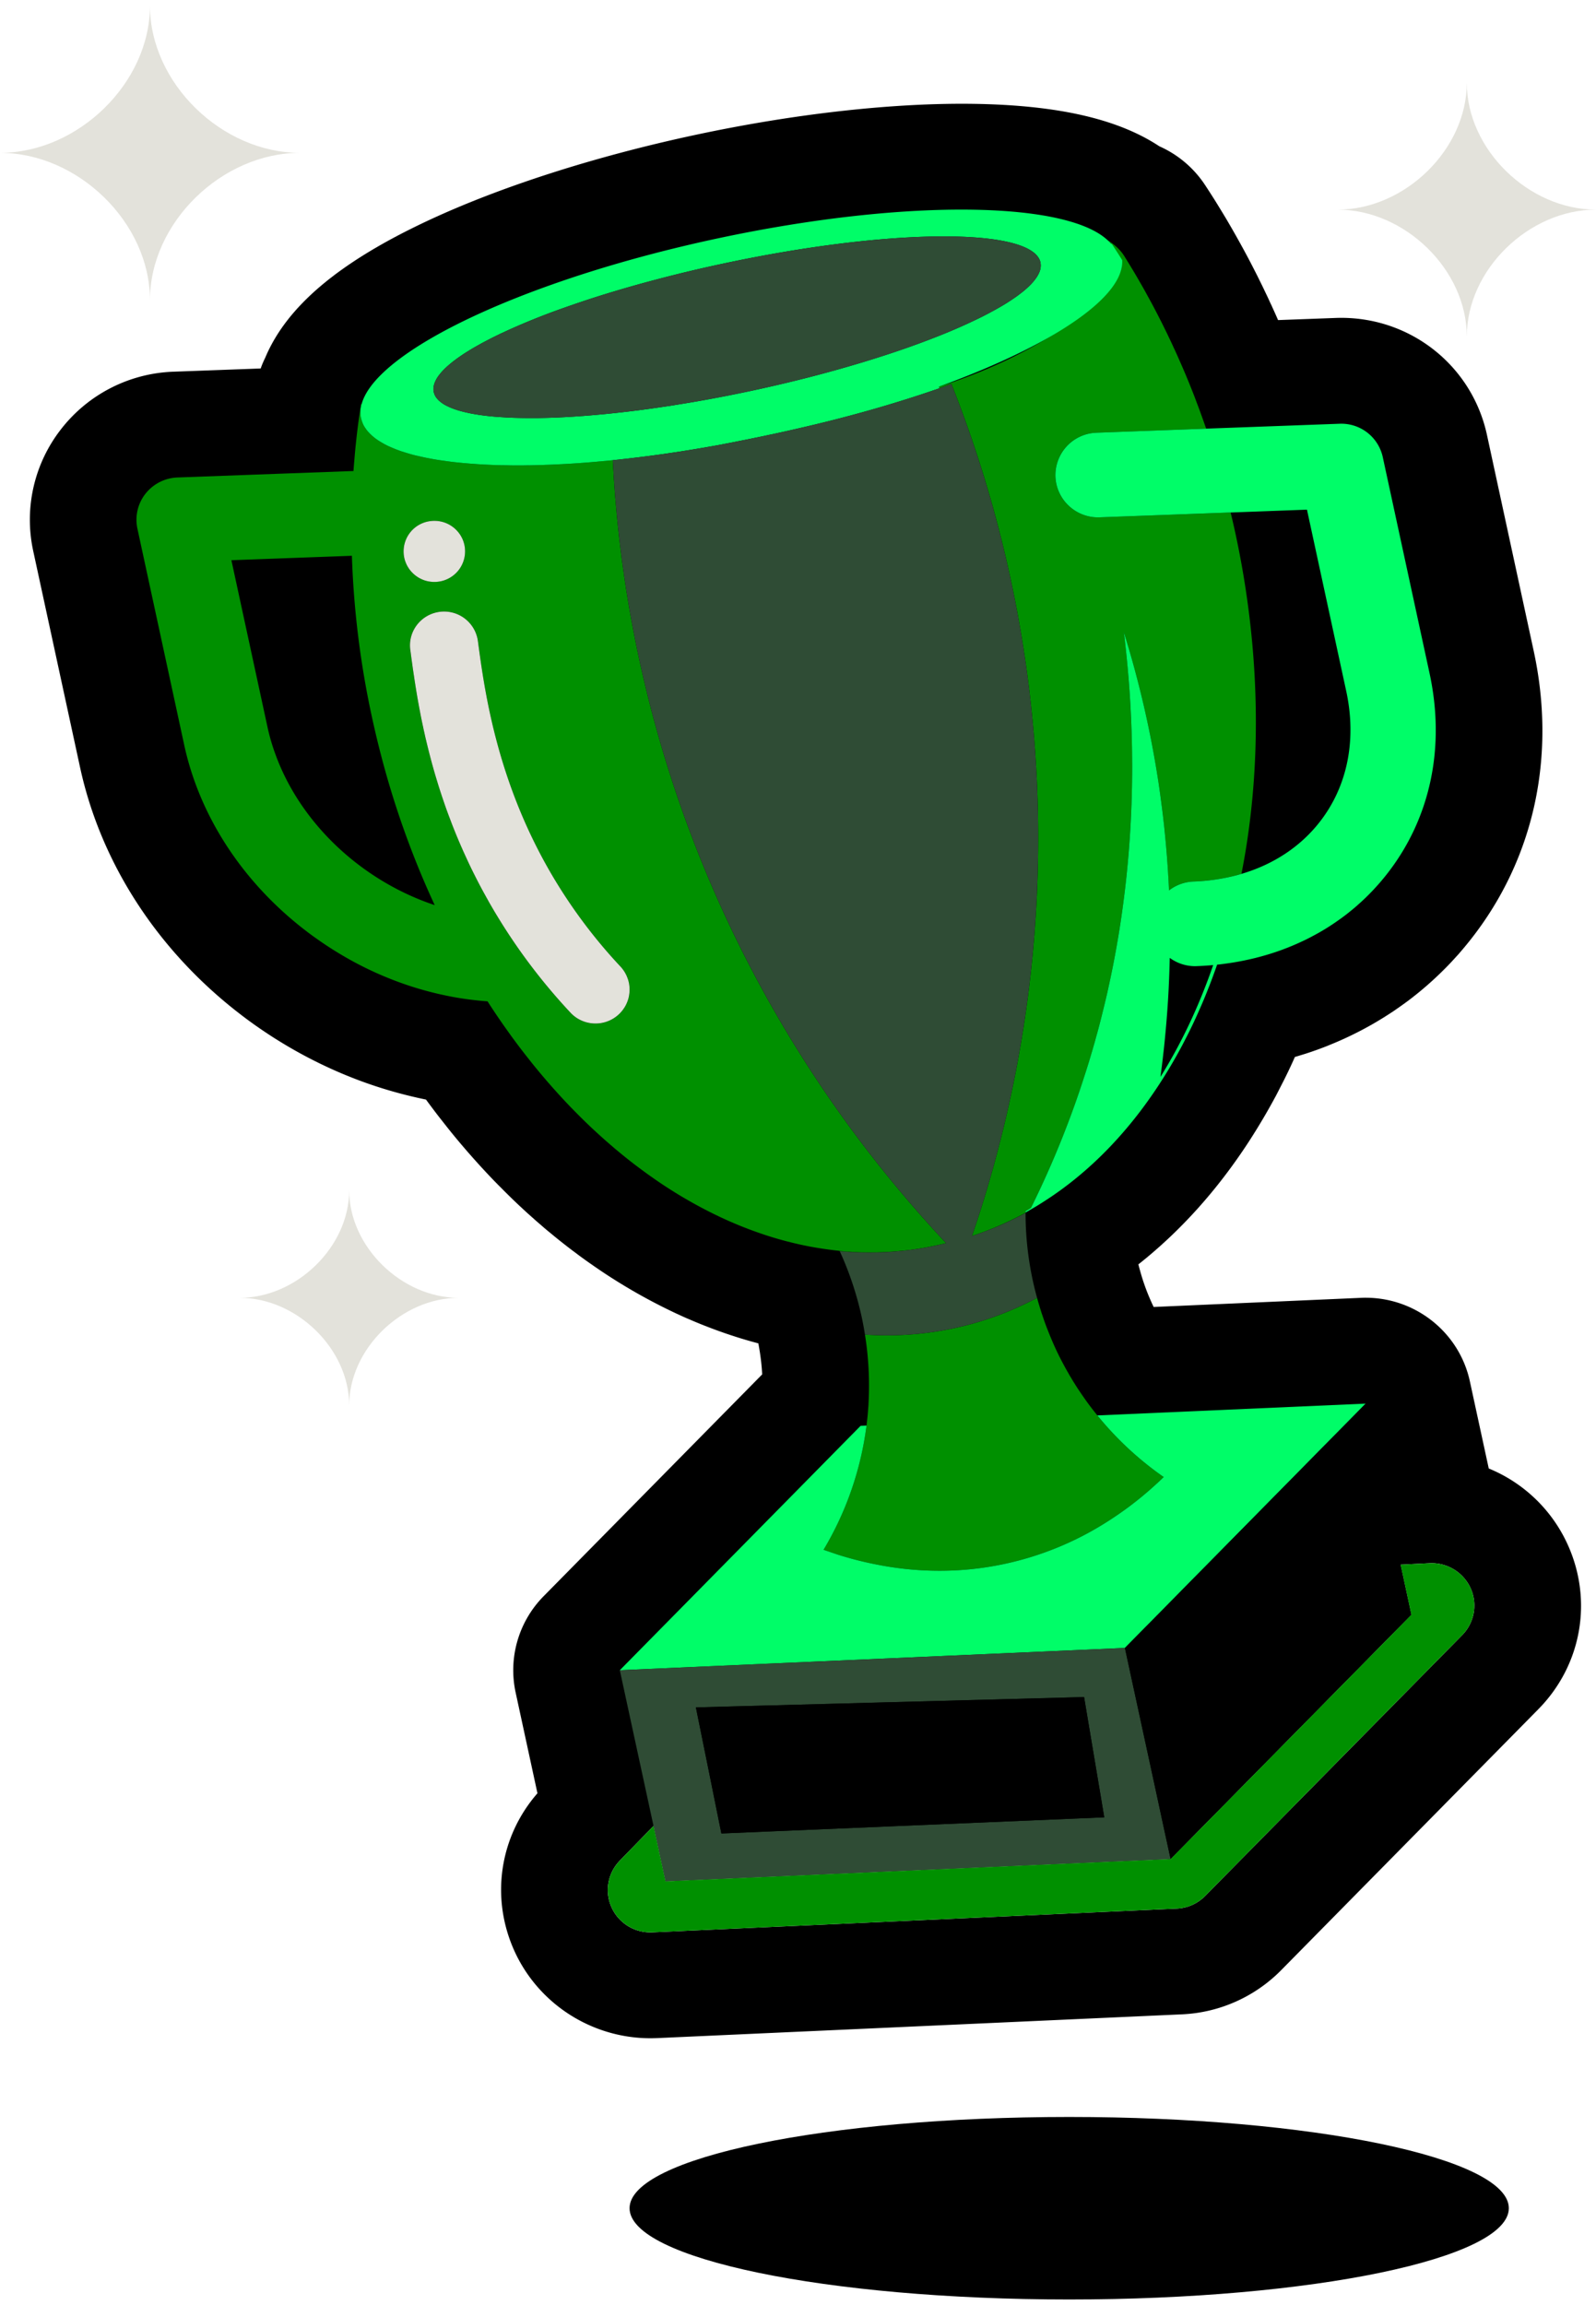 <svg xmlns="http://www.w3.org/2000/svg" width="142" height="205" fill="none"><g clip-path="url(#a)"><path fill="#E3E2DB" d="M119.01 18.644c5.977 0 11.495 5.348 11.495 11.283 0-5.935 5.518-11.283 11.495-11.283-5.977 0-11.495-5.347-11.495-11.282 0 5.93-5.522 11.282-11.495 11.282Zm-97.689 96.777c5.067 0 9.747 4.534 9.747 9.565 0-5.031 4.68-9.565 9.746-9.565-5.066 0-9.746-4.534-9.746-9.566 0 5.032-4.68 9.566-9.747 9.566ZM0 13.594c6.936 0 13.342 6.206 13.342 13.094 0-6.888 6.405-13.094 13.342-13.094-6.937 0-13.342-6.206-13.342-13.094 0 6.888-6.41 13.094-13.342 13.094Z"/><path fill="#000" d="M92.592 23.755Zm-.019-.415Zm-5.04 4.741c.034-.018.072-.037.106-.052l-.098.052-.364.181c.121-.06.238-.12.356-.18ZM56.69 40.682a78.28 78.28 0 0 1-2.165.245c.709-.075 1.433-.154 2.165-.245Zm-3.288.347c.17-.012.338-.027.508-.042l-.508.045c-.155.016-.307.03-.459.042.152-.011.304-.026.46-.045Zm-.413-4.132a60.474 60.474 0 0 1 0 .001Zm9.367-1.269c.334-.06.671-.12 1.009-.184.046-.008.095-.015.144-.027a135.205 135.205 0 0 0 2.643-.523l.657-.136c.227-.049.45-.094.674-.143-.223.05-.447.098-.674.147-1.51.324-2.997.614-4.449.87-.36.064-.72.124-1.077.185.353-.06.713-.125 1.073-.189Zm21.818 74.927s.004 0 .008.008c-.091.022-.186.045-.277.064-.095.022-.186.045-.28.064l-.187.037c.247-.052.493-.109.736-.173Zm-47.64-59.791-.065-.08a.525.525 0 0 1-.057-.078c.038.052.08.105.121.158Zm38.402 60.499a28.23 28.23 0 0 0 5.176-.011 23.04 23.04 0 0 1-1.96.128 29.919 29.919 0 0 1-3.436-.106.053.053 0 0 0-.016-.033l.236.022Zm8.502-.535-.186.042c-.06.011-.12.026-.182.038.122-.031.247-.053.368-.08Zm7.615-2.783c.065-.037.13-.071.194-.109-.004.011 0 .027 0 .038-.19.102-.38.203-.569.297a28.355 28.355 0 0 1-1.16.561 26.285 26.285 0 0 1-1.783.746c-.034.011-.064.026-.099.034a28.185 28.185 0 0 0 3.417-1.567Zm8.693-26.23Zm3.758 11.995c.03-.252.057-.504.083-.757.027-.252.054-.508.076-.764.023-.211.042-.418.061-.63l.046-.526a93.648 93.648 0 0 0 .208-3.073 101.313 101.313 0 0 0 .076-1.917l.023-.855a3.81 3.81 0 0 0 2.256.738c.049 0 .095 0 .144-.004a26.46 26.46 0 0 0 1.464-.094c-1.248 3.615-2.821 6.952-4.691 9.942a83.55 83.55 0 0 0 .254-2.06Zm-2.878-30.033.022.474c.004.159.012.313.016.471-.012-.27-.019-.542-.035-.81a12.354 12.354 0 0 0-.019-.436c.008.098.012.2.016.301Zm3.291 13.76.035.603c-.004-.03-.004-.06-.008-.09-.008-.17-.019-.34-.03-.512v-.027.027h.003Zm.05.867c0 .019.004.037.004.056v.046c0-.042-.004-.087-.008-.132a.078.078 0 0 1 .004.03Zm-1.995 66.34h.004l-1.889 1.913 1.885-1.913Zm-32.953 3.28 3.353-.146-3.356.15-13.87.61 13.873-.614Z"/><path fill="#000" d="M92.592 23.755Zm-.019-.415Zm-4.933 4.69-.098.052h-.008c.034-.018.072-.037.106-.052Zm-3.466 82.526s.004 0 .008.008c-.091.022-.186.045-.277.064-.095.022-.186.045-.28.064l-.187.037c.247-.052.493-.109.736-.173Zm-9.238.708a28.23 28.23 0 0 0 5.176-.011 23.04 23.04 0 0 1-1.96.128 29.919 29.919 0 0 1-3.436-.106.053.053 0 0 0-.016-.033l.236.022Zm8.502-.535-.186.042c-.06.011-.12.026-.182.038.122-.031.247-.053.368-.08Zm7.615-2.783c.065-.037.13-.071.194-.109-.004.011 0 .027 0 .038-.19.102-.38.203-.569.297a28.355 28.355 0 0 1-1.16.561 26.285 26.285 0 0 1-1.783.746c-.034.011-.064.026-.099.034a28.185 28.185 0 0 0 3.417-1.567Zm8.693-26.23Zm3.758 11.995c.03-.252.057-.504.083-.757.027-.252.054-.508.076-.764.023-.211.042-.418.061-.63l.046-.526a93.648 93.648 0 0 0 .208-3.073 101.313 101.313 0 0 0 .076-1.917l.023-.855a3.81 3.81 0 0 0 2.256.738c.049 0 .095 0 .144-.004a26.46 26.46 0 0 0 1.464-.094c-1.248 3.615-2.821 6.952-4.691 9.942a83.55 83.55 0 0 0 .254-2.06Zm.413-16.272.035.602c-.004-.03-.004-.06-.008-.09-.008-.17-.019-.34-.03-.512h.003Zm.05.866c0 .019.004.037.004.056v.046c0-.042-.004-.087-.008-.132a.078.078 0 0 1 .004.03Zm-34.947 69.62-13.87.614 13.873-.614h-.004Z"/><path fill="#000" d="M84.173 110.555s.004 0 .007.008c-.09.022-.186.045-.277.064-.094.022-.185.045-.28.064l-.186.038c.246-.053.493-.11.736-.174Zm-47.64-59.791c-.024-.027-.043-.053-.065-.08a.52.52 0 0 1-.057-.078c.038.052.08.105.121.158Zm38.401 60.499c1.726.155 3.455.151 5.177-.011a22.62 22.62 0 0 1-1.96.128 26.18 26.18 0 0 1-.793.011 28.1 28.1 0 0 1-2.644-.116.053.053 0 0 0-.015-.034l.235.022Zm8.503-.534-.186.041c-.06.011-.121.026-.182.038.121-.03.247-.053.368-.079Zm7.615-2.783c.065-.038.13-.072.194-.11-.004.012 0 .027 0 .038-.19.102-.38.203-.57.297-.22.113-.435.223-.66.328-.166.079-.333.158-.5.234a27.249 27.249 0 0 1-1.782.745c-.034.012-.065.027-.099.034a28.18 28.18 0 0 0 3.417-1.566ZM62.355 35.629h.004c-.36.064-.72.124-1.077.184.352-.06.713-.124 1.073-.188v.004Zm-9.367 1.269c-.657.06-1.294.109-1.916.146.622-.04 1.26-.09 1.916-.146Zm.413 4.13c.17-.01.337-.026.508-.04-.17.014-.337.03-.508.045-.156.015-.307.03-.459.041.152-.011.303-.026.459-.045Zm3.288-.346a78.28 78.28 0 0 1-2.166.245c.71-.075 1.434-.154 2.166-.245Z"/><path fill="#000" d="M5.453 38.14a13.255 13.255 0 0 1 9.986-5.084l7.755-.286c.114-.328.25-.644.402-.953 1.934-4.602 6.6-8.514 14.499-12.205 6.466-3.02 14.912-5.724 23.786-7.618 8.867-1.895 17.688-2.87 24.833-2.757 7.399.12 12.746 1.333 16.436 3.773a9.47 9.47 0 0 1 4.073 3.454 91.647 91.647 0 0 1 .816 1.265l.11.177c.147.237.295.478.443.72.182.3.368.602.55.91.038.065.076.129.11.193l-.015-.034.042.075a86.556 86.556 0 0 1 1.187 2.094 69.07 69.07 0 0 1 1.198 2.267c.163.316.322.636.478.957.159.316.315.64.463.96.148.301.292.606.428.915.08.154.133.275.159.339.129.282.262.572.387.859.046.101.088.203.133.305l5.101-.189c6.458-.248 12.124 4.109 13.486 10.402l4.16 19.221c2.021 9.347.042 18.442-5.556 25.586a34.776 34.776 0 0 1-1.179 1.42l-.084.09c-.167.184-.337.369-.531.58a30.517 30.517 0 0 1-3.853 3.446c-.341.252-.69.5-1.035.738a8.81 8.81 0 0 1-.463.312 30.782 30.782 0 0 1-5.393 2.832 15.796 15.796 0 0 1-.652.26c-.235.09-.47.177-.709.26a25.28 25.28 0 0 1-1.297.425c-.163.053-.33.102-.497.151a46.43 46.43 0 0 1-1.286 2.67 59.93 59.93 0 0 1-.383.746 56.78 56.78 0 0 1-2.412 4.086c-2.821 4.338-6.121 8.003-9.845 10.944.038.147.076.293.114.433l.027.09a18.576 18.576 0 0 0 1.016 2.828c.042.095.083.185.125.272l.057.12.023.045 18.442-.813c4.619-.2 8.715 2.937 9.69 7.426l1.68 7.75a13.211 13.211 0 0 1 7.035 6.794c2.249 4.982 1.217 10.718-2.624 14.616l-22.861 23.187a13.229 13.229 0 0 1-8.886 3.95l-46.597 2.109a15.36 15.36 0 0 1-.653.015c-5.214 0-9.966-3.05-12.105-7.765-2.143-4.73-1.324-10.153 2.051-14.021l-1.941-8.963a9.369 9.369 0 0 1 2.495-8.567l19.44-19.722c-.034-.69-.11-1.371-.216-2.045 0-.019-.008-.038-.011-.057a17.372 17.372 0 0 0-.114-.659 38.534 38.534 0 0 1-2.355-.697l-.072-.022-.122-.042c-.2-.067-.405-.135-.606-.207a41.596 41.596 0 0 1-1.434-.531 35.596 35.596 0 0 1-.622-.244l-.034-.016a27.805 27.805 0 0 1-.85-.357 19.85 19.85 0 0 1-.78-.343l-.43-.196-.086-.041a50.194 50.194 0 0 1-7.438-4.316c-.371-.256-.735-.52-1.1-.787l-.424-.32c-.03-.023-.065-.045-.095-.068a54.522 54.522 0 0 1-2.082-1.649c-.246-.2-.49-.403-.724-.611-.118-.101-.24-.203-.357-.308a9.448 9.448 0 0 1-.413-.366c-.133-.113-.258-.226-.387-.342l-.11-.098a57.53 57.53 0 0 1-2.43-2.335c-.149-.143-.29-.29-.43-.433l-.034-.034-.037-.038a67.232 67.232 0 0 1-2.31-2.515c-.152-.17-.3-.347-.463-.535a58.445 58.445 0 0 1-1.782-2.177c-.133-.17-.266-.339-.402-.508l-.087-.117-.035-.041a101.86 101.86 0 0 1-1.039-1.386l-.216-.045-.52-.113-.049-.012a39.204 39.204 0 0 1-7.247-2.384 40.83 40.83 0 0 1-4.718-2.455c-.205-.124-.41-.252-.61-.377-.467-.29-.884-.572-1.237-.81-.2-.135-.398-.274-.603-.417-.41-.29-.815-.588-1.187-.874-7.43-5.66-12.541-13.5-14.396-22.083L2.954 48.994a13.08 13.08 0 0 1 2.5-10.854Zm48.96 131.495a3.792 3.792 0 0 0 3.46 2.218c.056 0 .113 0 .17-.004l2.476-.113 42.381-1.916 1.79-.08a3.792 3.792 0 0 0 2.537-1.126l22.865-23.194a3.752 3.752 0 0 0 .75-4.18 3.814 3.814 0 0 0-3.648-2.218l-2.583.128.964 4.455-17.847 18.103-3.577 3.626-44.94 1.981-1.066-4.926-3 3.081a1.183 1.183 0 0 0-.094.105 3.736 3.736 0 0 0-.637 4.06Z"/><path fill="#000" d="M109.495 45.578c.148.606.288 1.216.421 1.83.004.011.004.027.007.038a80.966 80.966 0 0 1 1.275 7.648c.845 7.167.686 14.108-.361 20.521a68.02 68.02 0 0 1-.379 2.101c2.837-.836 5.234-2.41 6.955-4.613 2.465-3.148 3.307-7.283 2.363-11.644l-3.493-16.133-6.788.252Zm-88.906 4.244L23.8 64.66c.175.81.406 1.604.69 2.38 2.25 6.24 7.744 11.313 14.188 13.456a76.811 76.811 0 0 1-1.093-2.46 79.233 79.233 0 0 1-3.644-10.721A83.49 83.49 0 0 1 33.1 63.8a79.786 79.786 0 0 1-1.79-14.374l-9.113.335-1.608.06Z"/><path fill="#009000" d="m73.273 137.828 1.24.422a30.79 30.79 0 0 0 3.216.836c.964.2 1.93.35 2.898.452 2.848.297 5.715.173 8.556-.414l.182-.038a27.807 27.807 0 0 0 9.257-3.826 30.506 30.506 0 0 0 3.944-2.998c.33-.294.652-.595.971-.904a28.865 28.865 0 0 1-6.827-6.68 46.182 46.182 0 0 1-.72-1.04 13.455 13.455 0 0 1-.372-.58 8.843 8.843 0 0 1-.31-.508 6.27 6.27 0 0 1-.259-.441 16.903 16.903 0 0 1-.379-.678 24.703 24.703 0 0 1-.891-1.8 30.365 30.365 0 0 1-.557-1.337c-.046-.109-.088-.222-.13-.331a23.465 23.465 0 0 1-.348-.987 7.082 7.082 0 0 1-.156-.482 4.795 4.795 0 0 1-.102-.331 14.438 14.438 0 0 1-.209-.723c-.004-.008-.008-.012-.008-.019a28.324 28.324 0 0 1-7.421 2.711 28.47 28.47 0 0 1-7.892.558c.11.674.193 1.344.25 2.014a28.211 28.211 0 0 1 .068 4.117c0 .12-.011.241-.023.357-.01.162-.022.324-.037.486a9.839 9.839 0 0 1-.046.482c-.015.158-.034.313-.053.471a28.58 28.58 0 0 1-3.842 11.211Z"/><path fill="#000" d="M95.13 204.5c-21.603 0-39.116-3.634-39.116-8.116 0-4.482 17.513-8.115 39.115-8.115 21.603 0 39.115 3.633 39.115 8.115s-17.512 8.116-39.115 8.116Zm4.956-57.943 1.889-1.913h-.004l-1.885 1.913Z"/><path fill="#009000" d="M87.635 109.512c.035-.008.065-.023.1-.034a26.244 26.244 0 0 0 1.782-.746c.166-.075.333-.154.5-.233.224-.105.44-.215.66-.328.19-.094.38-.195.569-.297 0-.011-.004-.027 0-.038-.065.038-.13.072-.194.109a28.191 28.191 0 0 1-3.417 1.567Zm-4.198 1.216.186-.037c.095-.019.186-.042.28-.064.092-.019.187-.042.278-.064l-.008-.008c-.243.064-.49.121-.736.173Zm-.367.076c.06-.008.12-.023.181-.034l.186-.041c-.121.026-.246.048-.368.075Zm-8.37.436.015.034c.88.079 1.76.121 2.643.117.266 0 .527 0 .793-.011a23.04 23.04 0 0 0 1.96-.128 28.326 28.326 0 0 1-5.412-.012Z"/><path fill="#009000" d="M41.364 48.757a2.683 2.683 0 0 0-.557-1.386 2.744 2.744 0 0 0-1.108-.844 2.739 2.739 0 0 0-1.335-.192 2.714 2.714 0 0 0-2.063 4.105c.015.03.034.056.053.083a.51.51 0 0 0 .057.083.52.52 0 0 0 .057.079c.023.026.042.052.065.079.041.052.087.101.132.147.091.097.19.184.292.263.046.038.091.072.14.102a2.371 2.371 0 0 0 .365.21 2.57 2.57 0 0 0 .671.22c.076.014.152.026.231.033a2.619 2.619 0 0 0 .561 0 2.72 2.72 0 0 0 2.44-2.983Zm-2.074 21.97c.072.222.148.444.227.67.122.362.254.727.39 1.092.07.189.137.373.213.561.156.415.323.833.497 1.255.03.079.065.154.099.237.064.154.129.309.197.463.064.147.125.294.193.44.05.121.106.245.163.37.103.233.209.467.323.704a40.03 40.03 0 0 0 .595 1.231c.3.603.618 1.21.956 1.82.083.15.167.304.254.455.117.218.243.433.372.655.17.294.348.591.53.889.057.09.11.18.167.271a52.079 52.079 0 0 0 6.296 8.225c.595.636 1.407.96 2.222.96a3.033 3.033 0 0 0 2.374-1.14c.027-.031.05-.065.072-.095.038-.049.076-.102.106-.154.042-.06.08-.125.114-.189s.069-.128.095-.192a2.923 2.923 0 0 0 .25-1.593 1.296 1.296 0 0 0-.022-.17l-.012-.052a.147.147 0 0 0-.011-.053 2.579 2.579 0 0 0-.114-.395.886.886 0 0 0-.05-.128c-.022-.057-.049-.113-.075-.17a1.329 1.329 0 0 0-.087-.162c.003 0 0 0-.004-.007a.189.189 0 0 0-.03-.053s0-.007-.004-.007a.383.383 0 0 0-.053-.083 2.285 2.285 0 0 0-.137-.196 2.132 2.132 0 0 0-.19-.226 46.002 46.002 0 0 1-5.57-7.272C44.26 70 43.127 61.546 42.52 57.004a3.037 3.037 0 0 0-3.41-2.591c-1.66.222-2.829 1.736-2.605 3.386.027.192.053.391.08.598.026.204.057.415.087.633.03.218.06.444.095.674.019.113.034.23.053.346.148 1.014.33 2.128.565 3.333.026.155.06.31.09.464.005.018.008.041.012.06.038.192.08.388.122.587l.03.132c.034.173.072.35.114.527.049.222.098.448.155.678.053.226.11.456.167.69.057.233.118.466.178.7.194.742.406 1.506.649 2.29.121.399.25.805.387 1.216ZM23.8 64.66c.175.81.406 1.604.69 2.38 2.25 6.24 7.745 11.313 14.188 13.456a76.588 76.588 0 0 1-1.092-2.46 79.248 79.248 0 0 1-3.645-10.721 83.646 83.646 0 0 1-.842-3.514 79.798 79.798 0 0 1-1.79-14.374l-9.113.335-1.608.06L23.8 64.66ZM12.94 43.914a3.801 3.801 0 0 1 2.852-1.45l6.542-.241 9.117-.335c.023-.34.049-.675.08-1.01.041-.512.087-1.02.143-1.529a59.801 59.801 0 0 1 .273-2.233c.054-.395.114-.787.175-1.179l.057-.011c-.125.44-.14.862-.053 1.277.015.064.034.135.057.2.015.052.034.105.056.157.05.147.118.283.202.415.041.064.087.131.132.195a3.845 3.845 0 0 0 .504.554c.194.177.422.35.672.505.083.053.17.105.258.154.087.053.182.106.277.154.102.057.208.106.318.159.095.037.19.083.285.124.106.041.216.09.33.136.11.041.223.082.34.128.118.041.236.082.361.116.122.042.247.08.372.117.258.08.523.15.8.215h.008c.273.068.557.132.85.188.143.026.299.056.447.087l.47.079c.155.026.315.049.474.071.133.02.27.038.406.057.136.019.277.037.417.052a30.56 30.56 0 0 0 1.278.132c.28.027.565.05.857.068.129.011.262.019.395.026a42.071 42.071 0 0 0 1.164.056c.235.012.474.02.716.023.21 0 .418.008.626.008.209.004.414.004.622.008h.683c.227 0 .447-.004.671-.008.224-.004.451-.008.683-.015.224-.008.451-.011.679-.023.09 0 .182 0 .276-.007.194-.008.387-.015.588-.027.182-.007.372-.018.562-.026l.599-.034c.777-.045 1.57-.101 2.381-.173.152-.011.304-.026.46-.041l.508-.046c.166-.015.337-.03.508-.049.007-.003.015 0 .022-.003.027 0 .057 0 .084-.008a109.746 109.746 0 0 0 8.586 37.35 108.893 108.893 0 0 0 4.972 10.191 106.548 106.548 0 0 0 2.67 4.564 109.76 109.76 0 0 0 6.258 9.08h.003l.034.049a112.254 112.254 0 0 0 7.126 8.394c-.243.064-.49.121-.736.174-.121.026-.246.048-.367.075-.368.079-.74.15-1.108.207-.125.023-.246.041-.368.06a20.58 20.58 0 0 1-.648.091c-.087.015-.175.022-.262.03a.06.06 0 0 1-.042.004 28.238 28.238 0 0 1-5.708.067l-.234-.022a30.7 30.7 0 0 1-1.817-.238c-.182-.03-.368-.06-.55-.094a13.822 13.822 0 0 1-.686-.132c-.14-.026-.277-.056-.418-.086a11.759 11.759 0 0 1-.36-.083c-.132-.03-.261-.06-.394-.094l-.41-.102a30.659 30.659 0 0 1-1.98-.58c-.2-.068-.398-.132-.595-.203a31.41 31.41 0 0 1-1.183-.437c-.17-.064-.338-.132-.504-.2a24 24 0 0 1-.672-.282c-.197-.083-.39-.169-.588-.26l-.42-.192a40.563 40.563 0 0 1-6.038-3.51c-.292-.203-.58-.41-.865-.621-.159-.117-.318-.237-.478-.354a42.59 42.59 0 0 1-1.752-1.39c-.182-.147-.36-.297-.534-.452a25.826 25.826 0 0 1-.41-.354 4.1 4.1 0 0 1-.243-.214c-.163-.14-.318-.283-.477-.426a48.506 48.506 0 0 1-2.064-1.98c-.14-.14-.276-.28-.413-.419a55.87 55.87 0 0 1-2.006-2.188c-.122-.135-.24-.275-.357-.414a51.05 51.05 0 0 1-1.55-1.89 58.724 58.724 0 0 1-.467-.596 65.93 65.93 0 0 1-.952-1.272c-.137-.189-.273-.38-.41-.573a62.76 62.76 0 0 1-1.73-2.553 20.637 20.637 0 0 1-1.061-.098 26.506 26.506 0 0 1-2.647-.418l-.474-.102a29.642 29.642 0 0 1-4.953-1.578 30.497 30.497 0 0 1-4.175-2.128 30.537 30.537 0 0 1-1.87-1.228 24.87 24.87 0 0 1-.91-.666c-5.643-4.3-9.516-10.194-10.9-16.592l-4.16-19.222a3.75 3.75 0 0 1 .713-3.107Zm87.688 19.899c.016.267.023.538.035.81-.004-.159-.012-.313-.016-.472-.007-.112-.011-.225-.019-.338Zm-.019-.437c.008.143.016.29.019.437 0-.046 0-.09-.003-.136a7.2 7.2 0 0 0-.016-.301ZM54.524 40.927c.713-.071 1.433-.15 2.165-.245-.732.09-1.456.17-2.165.245Z"/><path fill="#009000" d="M52.942 41.074c.152-.011.304-.026.46-.041l.507-.046c-.17.015-.337.03-.508.042a9.867 9.867 0 0 1-.459.045Zm-20.702-3.51c.049.143.117.279.2.41a2.743 2.743 0 0 1-.2-.41Zm50.83 73.24c.06-.008.12-.023.181-.034l.186-.041c-.121.026-.246.048-.368.075Zm.462-76.414c.02.044.038.093.053.139.36-.128.713-.253 1.062-.38a109.55 109.55 0 0 1 7.691 37.719 109.132 109.132 0 0 1-3.413 29.864 107.637 107.637 0 0 1-2.446 8.187c.387-.125.777-.26 1.157-.407a28.185 28.185 0 0 0 3.417-1.567c.064-.037.129-.071.193-.109a.357.357 0 0 1 0-.09c0-.012-.004-.023 0-.034.16-.094.322-.188.482-.29.121-.241.239-.486.356-.735a5.69 5.69 0 0 0 .148-.305c.072-.143.14-.29.209-.436a83.952 83.952 0 0 0 2.673-6.32c.137-.357.266-.715.395-1.07.345-.956.671-1.905.97-2.85.092-.271.179-.546.262-.817.13-.403.25-.81.368-1.213.06-.196.118-.388.17-.584.077-.256.149-.512.217-.768.034-.117.068-.233.099-.354.159-.576.31-1.152.45-1.724a90.169 90.169 0 0 0 .482-2.004c.061-.275.122-.546.179-.817.057-.26.114-.516.163-.772a68.374 68.374 0 0 0 .364-1.857 9.954 9.954 0 0 0 .095-.527c.015-.075.03-.154.041-.234a92.582 92.582 0 0 0 .376-2.32c.045-.3.087-.598.129-.896.041-.297.08-.595.117-.892a84.14 84.14 0 0 0 .391-3.646c.03-.312.053-.625.076-.934.042-.523.076-1.039.106-1.551.015-.252.03-.5.042-.75.022-.402.041-.805.053-1.2.011-.216.019-.43.023-.645.007-.207.015-.41.019-.614.007-.32.015-.64.019-.952.007-.483.011-.96.011-1.435 0-.166 0-.335-.004-.501 0-.166 0-.328-.004-.49 0-.222-.003-.44-.007-.659-.008-.373-.015-.742-.027-1.107a30.81 30.81 0 0 0-.026-.82c-.012-.272-.019-.543-.035-.81-.003-.147-.011-.294-.018-.437a96.79 96.79 0 0 0-.296-4.17c-.031-.323-.061-.643-.095-.96a86.246 86.246 0 0 0-.224-2.014 90.758 90.758 0 0 1 3.319 15.056c.022.158.041.316.06.474.053.41.103.821.148 1.228.038.316.072.633.103.949l.056.573c.004.03.008.06.008.086a81.186 81.186 0 0 1 .224 2.813v.027l.034.602c.004.03.004.057.004.087.003.049.007.098.007.147a.078.078 0 0 1 .004.03c0 .019.004.037.004.056v.045c.004.053.007.102.007.151.004.015.004.03.004.045.012.196.019.392.027.588a3.767 3.767 0 0 1 2.184-.791 17.586 17.586 0 0 0 4.267-.682 74.59 74.59 0 0 0 .379-2.101c1.047-6.413 1.206-13.354.36-20.52a80.949 80.949 0 0 0-1.274-7.65c-.004-.01-.004-.026-.008-.037a68.06 68.06 0 0 0-.421-1.83l-.375.011-7.206.268-4.076.15c-2.086.08-3.854-1.544-3.933-3.623a3.777 3.777 0 0 1 3.462-3.89c.06 0 .122-.007.186-.011l9.39-.347.376-.015c-.126-.361-.251-.723-.383-1.08a.327.327 0 0 0-.038-.106 34.386 34.386 0 0 0-.414-1.118 36.36 36.36 0 0 0-.368-.965 70.41 70.41 0 0 0-1.217-2.903 42.95 42.95 0 0 0-.338-.753c-.034-.076-.064-.147-.102-.215a29.591 29.591 0 0 0-.428-.919 38.01 38.01 0 0 0-.414-.855 39.762 39.762 0 0 0-.406-.813 60.702 60.702 0 0 0-1.077-2.037 37.665 37.665 0 0 0-.534-.96c-.171-.298-.342-.596-.512-.886-.035-.06-.069-.116-.103-.177-.17-.286-.341-.568-.512-.847-.493-.806-.481-.78-.497-.802-.235-.354-.652-.84-1.437-1.33.095.098.19.196.285.298.235.298.405.55.515.73.076.125.034.065.22.38.091.155.137.234.178.355 0 0 .038.117.054.245.292 2.557-6.467 6.639-6.467 6.639-2.218 1.34-5.483 3.04-9.795 4.387h.007Z"/><path fill="#009000" d="M52.942 41.074c.152-.011.304-.026.46-.041l.507-.046c-.17.015-.337.03-.508.042a9.867 9.867 0 0 1-.459.045Zm-16.531 9.531a.52.52 0 0 0 .057.08c.023.026.042.052.064.079-.041-.053-.083-.106-.12-.159Z"/><path fill="#00FD68" d="M62.355 35.629c.334-.06.672-.121 1.01-.185.045-.008.094-.015.143-.026.376-.072.755-.143 1.134-.219.5-.098 1.001-.2 1.51-.305l.656-.135c.227-.05.45-.095.675-.144-.224.05-.448.098-.675.147a122.764 122.764 0 0 1-5.526 1.055c.353-.06.713-.124 1.073-.188Zm-9.367 1.269c-.656.06-1.293.109-1.915.146.622-.04 1.259-.09 1.915-.146Zm.413 4.13c.171-.01.338-.026.509-.04-.171.014-.338.03-.509.045-.155.015-.307.03-.459.041.152-.011.304-.026.46-.045Z"/><path fill="#00FD68" d="M32.179 35.926c.485-1.766 2.613-3.743 5.97-5.72 5.714-3.363 14.99-6.719 25.723-9.009 17.02-3.634 31.815-3.325 34.99.498l.052-.012c.319.475.626.96.93 1.45.117 2.053-2.31 4.466-6.516 6.87-2.632 1.498-5.958 2.993-9.796 4.386.019.046.038.095.053.14-3.842 1.34-8.153 2.576-12.769 3.619-.664.154-1.335.301-2.01.448-.125.026-.246.053-.368.075-.25.057-.5.11-.75.162-.171.034-.338.072-.505.102-.307.068-.607.124-.914.188l-.231.045-.232.046c-.045.007-.087.018-.132.026l-.054.011c-.14.027-.28.057-.42.083l-.47.09-.824.159c-.292.052-.58.105-.868.154-.167.03-.33.056-.497.087-.561.094-1.119.188-1.672.275-.088.015-.171.03-.255.041-.269.041-.534.083-.796.12-.27.038-.53.08-.793.117a127.219 127.219 0 0 1-4.502.55c-.026.004-.056.004-.083.008-.007.003-.015 0-.022.003-.171.02-.342.034-.509.05-.17.014-.337.03-.508.04a9.994 9.994 0 0 1-.459.046 79.669 79.669 0 0 1-2.98.207c-.19.008-.38.019-.562.026a24.47 24.47 0 0 1-.864.034c-.228.012-.456.015-.68.023-.23.007-.458.011-.682.015-.224 0-.451.008-.671.008h-.683c-.208 0-.413 0-.622-.008-.208 0-.417-.008-.626-.008-.242 0-.481-.01-.716-.022a50.654 50.654 0 0 1-.698-.03c-.156-.008-.311-.015-.467-.027a12.407 12.407 0 0 1-.394-.026 29.072 29.072 0 0 1-.857-.068c-.14-.011-.28-.022-.417-.037a28.787 28.787 0 0 1-1.278-.147l-.406-.057a17.72 17.72 0 0 1-.474-.071l-.47-.08c-.148-.03-.304-.06-.448-.086-.292-.06-.576-.124-.85-.188h-.007a11.73 11.73 0 0 1-.8-.215c-.125-.038-.25-.075-.372-.117a4.74 4.74 0 0 1-.36-.117l-.341-.127c-.114-.046-.224-.095-.33-.136-.095-.041-.19-.087-.285-.124-.11-.053-.216-.102-.318-.159a4.715 4.715 0 0 1-.277-.154 5.741 5.741 0 0 1-.258-.154 4.504 4.504 0 0 1-1.028-.87 1.691 1.691 0 0 1-.148-.189 6.093 6.093 0 0 1-.133-.195 1.963 1.963 0 0 1-.2-.41 1.66 1.66 0 0 1-.057-.163 1.948 1.948 0 0 1-.057-.2 2.615 2.615 0 0 1 .053-1.276Zm6.413-1.062a1.302 1.302 0 0 0 .288.576.99.99 0 0 0 .106.12c.05.053.106.106.167.151.027.023.053.046.08.064.148.117.322.226.523.324.065.034.133.064.205.098.098.045.2.09.31.128.107.045.22.083.338.12.084.03.167.057.258.08.11.034.228.064.35.094a14.176 14.176 0 0 0 .747.166l.185.033c.129.023.258.042.39.065.297.045.608.086.934.12.2.023.413.041.625.06a128.063 128.063 0 0 0 1.036.068h.004l.55.023.363.01c.467.012.952.016 1.453.012h.402a58.258 58.258 0 0 0 2.348-.079c.269-.015.542-.03.819-.049a61.73 61.73 0 0 0 1.915-.147c.216-.019.44-.037.66-.06h.011c.197-.019.395-.038.596-.06a98.632 98.632 0 0 0 3.736-.452c.428-.06.856-.124 1.292-.188.22-.03.44-.064.664-.102.44-.072.884-.143 1.331-.218h.004a123.136 123.136 0 0 0 7.54-1.503 118.941 118.941 0 0 0 7.835-2.071 99.295 99.295 0 0 0 3.5-1.126c.224-.076.444-.155.66-.23.261-.094.52-.185.773-.279.213-.075.421-.154.63-.233.356-.132.71-.268 1.05-.403l.383-.15a50.433 50.433 0 0 0 3.524-1.56l.364-.18c.034-.02.064-.035.098-.053a.85.85 0 0 1 .084-.042c.064-.034.125-.068.186-.098.477-.252.921-.497 1.33-.742.202-.12.399-.24.585-.365.19-.124.368-.245.538-.362.167-.116.326-.237.478-.357h.004a7.02 7.02 0 0 0 .425-.35c.273-.238.504-.471.694-.697.041-.053.083-.102.121-.155.129-.165.235-.327.311-.485.03-.053.053-.106.076-.159l.057-.158a1.457 1.457 0 0 0 .045-.719 1.244 1.244 0 0 0-.178-.43c-1.718-2.688-13.846-2.504-28.037.524a126.412 126.412 0 0 0-8.791 2.203c-1.028.298-2.026.607-2.985.915-.319.106-.63.207-.94.313-.27.09-.535.18-.8.275-.213.071-.425.147-.638.222a60.973 60.973 0 0 0-4.956 1.98c-.186.084-.368.17-.547.253a10.23 10.23 0 0 0-.42.2 1.877 1.877 0 0 0-.126.06c-.148.072-.296.143-.44.218-.178.09-.352.181-.523.272-.125.064-.25.131-.376.2l-.364.203c-.12.067-.238.135-.352.203-.114.064-.224.132-.334.2l-.182.112c-.224.136-.432.275-.633.415a9.59 9.59 0 0 0-.505.365c-.08.056-.151.113-.224.173-.049.038-.094.076-.14.113-.337.279-.622.55-.85.817a2.448 2.448 0 0 0-.132.166 2.716 2.716 0 0 0-.444.772.767.767 0 0 0-.026.087 1.33 1.33 0 0 0-.038.693v-.004Z"/><path fill="#2F4C35" d="M38.592 34.864a1.319 1.319 0 0 0 .288.576.99.99 0 0 0 .106.12c.05.053.106.106.167.151a2.877 2.877 0 0 0 .603.388c.065.034.133.064.205.098.098.045.2.09.31.128.107.045.22.083.338.12.084.03.167.057.258.08.11.034.228.064.35.094a14.13 14.13 0 0 0 .747.166l.185.033c.129.023.258.042.39.065.297.045.607.086.934.12.2.023.413.041.625.06a140.3 140.3 0 0 0 1.036.068h.004l.55.023.363.01c.467.012.952.016 1.453.012h.402a58.441 58.441 0 0 0 2.348-.079c.269-.015.542-.03.819-.049.622-.041 1.259-.09 1.915-.147.216-.019.44-.037.66-.06h.011c.197-.019.395-.038.596-.06a99.214 99.214 0 0 0 3.736-.452c.428-.06.856-.124 1.292-.188.22-.03.44-.064.664-.102.44-.072.884-.143 1.331-.218h.004c.353-.06.713-.125 1.073-.189.334-.06.671-.12 1.009-.184.045-.008.095-.015.144-.027a135.222 135.222 0 0 0 2.643-.524c.22-.044.437-.09.656-.135.228-.049.452-.094.675-.143a115.301 115.301 0 0 0 2.659-.61 118.935 118.935 0 0 0 5.632-1.499c.296-.086.591-.173.883-.263a99.276 99.276 0 0 0 3.5-1.126c.225-.076.445-.155.66-.23.262-.094.52-.185.774-.279.213-.075.421-.154.63-.233a51.57 51.57 0 0 0 1.05-.403l.383-.15a50.454 50.454 0 0 0 3.524-1.56l.356-.18c.034-.02.072-.038.106-.053a.874.874 0 0 1 .084-.042c.064-.034.125-.068.186-.098.477-.252.921-.497 1.33-.742.202-.124.399-.244.585-.365.19-.124.368-.245.538-.362.17-.124.33-.24.478-.357h.004c.152-.12.292-.238.425-.35.273-.238.504-.471.694-.697.041-.053.083-.102.121-.155.129-.165.235-.327.311-.485.03-.053.053-.106.076-.159l.057-.158c.03-.101.053-.203.064-.305a1.267 1.267 0 0 0-.197-.843c-1.718-2.69-13.846-2.505-28.037.523a126.39 126.39 0 0 0-7.612 1.868c-.398.113-.789.222-1.18.335a110.07 110.07 0 0 0-2.984.915c-.319.106-.63.207-.94.313-.27.09-.535.18-.8.275-.213.071-.425.147-.638.222a60.997 60.997 0 0 0-4.956 1.98c-.186.084-.368.17-.547.253a10.23 10.23 0 0 0-.42.2 1.903 1.903 0 0 0-.126.06c-.148.072-.296.143-.44.218-.178.09-.352.181-.523.272-.125.064-.25.131-.376.2l-.364.203c-.12.067-.238.135-.352.203-.114.064-.224.132-.334.2l-.182.112c-.224.136-.432.275-.633.415a9.59 9.59 0 0 0-.505.365c-.08.056-.151.113-.224.173-.049.038-.094.076-.14.113-.337.279-.622.55-.85.817-.045.057-.09.11-.132.166a2.712 2.712 0 0 0-.444.772.735.735 0 0 0-.026.087 1.318 1.318 0 0 0-.053.23c-.023.158-.02.308.015.463v-.004Z"/><path fill="#2F4C35" d="M61.282 35.817c.357-.06.717-.12 1.077-.185 1.453-.256 2.94-.546 4.449-.87l.675-.147c-.224.05-.448.095-.675.144l-.657.135c-.508.106-1.008.207-1.509.305-.38.076-.758.147-1.134.219-.05.01-.098.019-.144.026-.337.064-.675.124-1.009.184-.36.065-.72.129-1.073.189Zm-10.209 1.227a60.414 60.414 0 0 0 1.915-.146c-.656.056-1.293.105-1.915.146Z"/><path fill="#00FD68" d="M91.728 107.422c.12-.241.239-.486.356-.734.053-.102.102-.204.148-.305.072-.143.14-.29.209-.437a83.848 83.848 0 0 0 2.673-6.32c.137-.357.266-.715.395-1.069a76.62 76.62 0 0 0 .97-2.85c.091-.272.179-.547.262-.818.13-.403.25-.81.368-1.213.06-.195.118-.388.17-.583.077-.256.149-.513.217-.769a61.33 61.33 0 0 0 .55-2.079 90.392 90.392 0 0 0 .482-2.003c.06-.275.12-.546.178-.817.056-.26.113-.516.163-.772a66.3 66.3 0 0 0 .364-1.857 9.74 9.74 0 0 0 .06-.324l.035-.203c.015-.075.03-.154.041-.233a76.114 76.114 0 0 0 .376-2.32 84.129 84.129 0 0 0 .246-1.789c.16-1.235.289-2.448.391-3.645.03-.313.053-.626.076-.934.041-.524.076-1.04.106-1.552.015-.252.03-.5.042-.75.022-.402.041-.805.053-1.2.011-.215.019-.43.023-.645.007-.207.015-.41.018-.613.008-.32.016-.64.019-.953.008-.482.012-.96.012-1.435 0-.166 0-.335-.004-.5 0-.167 0-.329-.004-.49 0-.223-.004-.441-.007-.66-.004-.372-.016-.741-.027-1.107-.004-.278-.015-.55-.026-.82-.004-.159-.012-.313-.016-.471l-.022-.475a94.653 94.653 0 0 0-.311-4.47c-.031-.324-.061-.644-.095-.96a85.651 85.651 0 0 0-.224-2.015 90.75 90.75 0 0 1 3.102 13.512 109.336 109.336 0 0 1 .277 2.019c.053.41.103.82.148 1.227.038.317.072.633.102.95l.057.572c.004.03.008.06.008.086a85.14 85.14 0 0 1 .224 2.813v.027c.011.173.022.342.03.512.004.03.004.06.008.09.003.03.003.057.003.087.004.049.008.098.008.147.004.045.008.09.008.132.003.052.007.101.007.15.004.015.004.03.004.045.011.196.019.392.026.588a3.77 3.77 0 0 1 2.185-.79 17.601 17.601 0 0 0 3.906-.58l.36-.103c2.837-.836 5.234-2.41 6.956-4.613 2.465-3.148 3.307-7.283 2.362-11.644l-3.492-16.133-6.789.252-.375.011-7.206.268-4.077.15c-2.086.08-3.853-1.544-3.933-3.622a3.777 3.777 0 0 1 3.463-3.89c.06 0 .121-.008.186-.012l9.39-.346.375-.016 11.863-.436a3.777 3.777 0 0 1 3.849 2.971l4.161 19.221c1.422 6.576.079 12.914-3.789 17.85-.129.166-.262.328-.394.486-.129.159-.266.317-.406.475-.141.154-.281.309-.421.46-.417.444-.857.873-1.312 1.272-.11.106-.224.2-.338.298a13.48 13.48 0 0 1-.444.365c-.174.143-.349.279-.531.414-.14.106-.276.207-.421.305a19.6 19.6 0 0 1-2.377 1.465 2.61 2.61 0 0 1-.179.095 13.855 13.855 0 0 1-.792.387 15.66 15.66 0 0 1-.675.302 7.157 7.157 0 0 1-.383.158c-.065.03-.129.056-.194.079a3.889 3.889 0 0 1-.197.075c-.171.068-.341.132-.516.192a22.767 22.767 0 0 1-1.596.5c-.144.039-.285.077-.433.114-.049.015-.102.026-.151.038-.171.041-.342.083-.512.12a24.28 24.28 0 0 1-1.688.316l-.573.08c-.193.026-.386.049-.58.068-.083.244-.167.482-.258.723-.068.195-.14.388-.212.58-.034.101-.076.2-.114.3-.068.185-.14.366-.212.543a41.557 41.557 0 0 1-.827 1.974 42.23 42.23 0 0 1-1.172 2.455c-.11.215-.22.43-.334.644a44.309 44.309 0 0 1-1.994 3.382c-2.826 4.342-6.284 7.908-10.282 10.458-.41.267-.826.519-1.247.76l-.391.226a.357.357 0 0 1 0-.09c0-.011-.004-.023 0-.034.16-.094.322-.188.482-.29Zm16.212-21.594a26.558 26.558 0 0 1-1.608.098 3.811 3.811 0 0 1-2.256-.738l-.023.855a101.143 101.143 0 0 1-.102 2.41 93.648 93.648 0 0 1-.289 3.736c-.022.256-.049.512-.075.764a62.54 62.54 0 0 1-.084.757 83.55 83.55 0 0 1-.254 2.06c1.87-2.99 3.444-6.326 4.691-9.942Z"/><path fill="#009000" d="M101.971 144.644h.004l-1.889 1.913 1.885-1.913Z"/><path fill="#00FD68" d="m55.146 148.538 13.873-.613 3.352-.147 6.375-.279 21.34-.942 1.885-1.913h.004l.758-.768 3.785-3.841 5.279-5.355 9.713-9.852-23.874 1.051a28.889 28.889 0 0 0 5.901 5.479c-.318.309-.641.61-.971.904a30.388 30.388 0 0 1-3.944 2.998 27.806 27.806 0 0 1-9.257 3.826l-.182.038c-2.84.587-5.708.711-8.556.414a29.744 29.744 0 0 1-2.897-.452 30.948 30.948 0 0 1-3.216-.836l-1.24-.422a28.58 28.58 0 0 0 3.822-11.045l-.527.022-15.435 15.659-5.988 6.074Z"/><path fill="#00FD68" d="m55.146 148.538 13.869-.61 3.356-.15-3.352.146-13.873.614Z"/><path fill="#2F4C35" d="m69.019 147.924 3.352-.146-3.356.15-13.87.61 13.874-.614Z"/><path fill="#2F4C35" d="m69.015 147.928 3.356-.15 6.375-.279 21.34-.942.285 1.318 2.529 11.671.474 2.207.778 3.581-44.94 1.981-1.066-4.926-3-13.851 13.869-.61Zm-5.98 9.441 1.015 5.035.133.652 4.028-.17 30.036-1.265-.167-1.005-1.627-9.69-17.036.452-4.619.124-6.212.166-3.045.079-3.626.098 1.12 5.524Z"/><path fill="#000" d="m61.915 151.845 1.12 5.524 1.016 5.035.132.652 4.028-.17 30.036-1.265-.167-1.005-1.627-9.69-17.036.452-4.619.124-6.212.166-3.045.079-3.626.098Z"/><path fill="#E3E2DB" d="M36.506 57.798c.027.192.053.392.08.6.026.203.057.413.087.632.03.218.06.444.095.674.019.113.034.23.053.346.148 1.014.33 2.128.565 3.333.026.155.06.31.09.463l.012.06c.038.193.08.389.122.588l.03.132c.034.173.072.35.114.527.05.222.098.448.155.678.053.226.11.456.167.69.057.233.118.466.178.7.194.742.406 1.506.649 2.29a49.097 49.097 0 0 0 .614 1.886c.122.362.254.727.39 1.092l.213.561c.156.415.323.833.497 1.255.03.079.065.154.099.237.064.154.129.309.197.463.064.147.125.294.193.44.05.121.106.245.163.37.107.233.213.47.323.704a38.968 38.968 0 0 0 .595 1.231c.3.603.618 1.21.956 1.82.083.15.167.304.254.455.117.218.243.433.372.655.17.294.349.591.53.889.057.09.11.18.167.271a52.076 52.076 0 0 0 6.296 8.225c.595.636 1.407.96 2.222.96a3.034 3.034 0 0 0 2.374-1.14c.027-.031.05-.065.072-.095.038-.049.072-.102.106-.154.042-.06.08-.125.114-.189s.069-.128.095-.192c.03-.064.057-.132.084-.2.03-.082.056-.169.083-.256a3.084 3.084 0 0 0 .06-1.307l-.01-.052a.149.149 0 0 0-.012-.053 2.59 2.59 0 0 0-.114-.395 3.352 3.352 0 0 0-.125-.297c-.027-.057-.057-.11-.087-.163.003 0 0 0-.004-.007-.008-.019-.02-.034-.03-.053 0 0 0-.007-.004-.007a1.037 1.037 0 0 0-.053-.083 2.26 2.26 0 0 0-.137-.196 2.144 2.144 0 0 0-.19-.226 45.999 45.999 0 0 1-5.57-7.272C44.261 70 43.127 61.545 42.52 57.004a3.037 3.037 0 0 0-3.41-2.591c-1.66.222-2.829 1.736-2.605 3.386Zm-.588-8.541s0 .038.004.057c.019.173.053.343.102.508.016.057.038.117.061.173a2.44 2.44 0 0 0 .27.527c.015.03.034.057.056.084.038.052.08.105.122.158.041.052.087.101.132.146a2.4 2.4 0 0 0 .292.264c.046.038.091.072.14.102a2.371 2.371 0 0 0 .365.21 2.574 2.574 0 0 0 .671.22c.076.014.152.025.231.033a2.618 2.618 0 0 0 .561 0 2.72 2.72 0 0 0 2.44-2.983 2.682 2.682 0 0 0-.558-1.385 2.743 2.743 0 0 0-1.108-.844 2.739 2.739 0 0 0-1.335-.192 2.714 2.714 0 0 0-2.446 2.922Z"/><path fill="#E3E2DB" d="M36.411 50.605a.52.52 0 0 0 .057.08c.023.026.042.052.064.079-.041-.053-.083-.106-.12-.159Z"/><path fill="#2F4C35" d="M56.69 40.682c.765-.09 1.543-.196 2.335-.305.262-.037.524-.079.793-.117.262-.037.527-.079.796-.12.084-.011.167-.026.255-.041.553-.087 1.11-.181 1.672-.275l.497-.087c.288-.049.576-.102.868-.154l.823-.158.47-.09.421-.084c.02-.003.035-.007.053-.011.046-.008.088-.019.133-.026a25.4 25.4 0 0 1 .232-.046l.23-.045c.308-.064.608-.12.915-.188.167-.03.334-.068.504-.102.25-.052.5-.105.751-.162.122-.022.243-.049.368-.075a153.23 153.23 0 0 0 2.01-.448c4.615-1.043 8.927-2.279 12.77-3.62.36-.127.712-.252 1.061-.38 3.368 8.493 7.3 21.5 7.691 37.72a109.14 109.14 0 0 1-3.413 29.864 107.64 107.64 0 0 1-2.446 8.187 20.7 20.7 0 0 0 1.156-.407c.035-.007.065-.023.1-.034a27.162 27.162 0 0 0 1.782-.745c.166-.076.333-.151.5-.234.224-.105.44-.215.66-.328.19-.094.38-.195.569-.297a28.336 28.336 0 0 0 1.024 7.547 28.324 28.324 0 0 1-7.422 2.711 28.47 28.47 0 0 1-7.892.558 27.385 27.385 0 0 0-.284-1.541 28.768 28.768 0 0 0-1.957-5.874c.88.079 1.76.12 2.643.116.266 0 .527 0 .793-.011a23.04 23.04 0 0 0 1.96-.128 5.83 5.83 0 0 0 .531-.057c.015 0 .027 0 .042-.003.087-.008.174-.015.262-.03.216-.027.432-.057.648-.091.122-.015.247-.037.368-.06.368-.057.74-.128 1.107-.203.061-.012.122-.027.182-.038l.186-.042.186-.037c.095-.019.186-.042.28-.064.092-.019.187-.042.278-.064l-.008-.008a112.254 112.254 0 0 1-7.126-8.394c-.011-.015-.026-.034-.034-.049h-.004a109.852 109.852 0 0 1-9.36-14.435 108.924 108.924 0 0 1-4.54-9.4 109.746 109.746 0 0 1-8.585-37.35 76.38 76.38 0 0 0 2.165-.245Z"/><path fill="#2F4C35" d="M54.524 40.927c.713-.071 1.433-.15 2.165-.245-.732.09-1.456.17-2.165.245Zm28.913 69.801.186-.037c.095-.019.186-.042.28-.064.092-.019.187-.042.278-.064l-.008-.008c-.243.064-.49.121-.736.173Zm-.367.076c.06-.008.12-.023.181-.034l.186-.041c-.121.026-.246.048-.368.075Z"/><path fill="#00FD68" d="M103.962 78.274c.004.045.007.09.007.132v-.046s-.003-.037-.003-.056c0-.011 0-.019-.004-.03Zm-.049-.863v.027c.011.173.023.342.03.512.004.03.004.06.008.09l-.034-.602v-.027h-.004Z"/><path fill="#000" d="m100.086 146.557.284 1.319 2.53 11.67.474 2.207.778 3.581 3.576-3.626 17.847-18.103-.963-4.455-3.103-14.322-9.712 9.852-5.279 5.355-3.785 3.837v.004l-.758.768-1.889 1.913Z"/><path fill="#000" d="m100.086 146.558 1.889-1.913h-.004l-1.885 1.913Z"/><path fill="#009000" d="M101.971 144.645h.004l-1.889 1.913 1.885-1.913Zm-32.953 3.28 3.353-.147-3.356.15-13.87.61 13.873-.613Zm-14.604 21.71a3.793 3.793 0 0 0 3.458 2.218c.057 0 .114 0 .171-.003l2.477-.113 42.38-1.917 1.79-.079a3.802 3.802 0 0 0 2.537-1.126l22.865-23.195a3.754 3.754 0 0 0 .751-4.18 3.817 3.817 0 0 0-3.649-2.218l-2.582.128.963 4.455-17.847 18.103-3.577 3.626-44.94 1.981-1.066-4.925-3 3.08a1.192 1.192 0 0 0-.094.106 3.734 3.734 0 0 0-.637 4.059Z"/></g><defs><clipPath id="a"><path fill="#fff" d="M142 .5H0v204h142z"/></clipPath></defs></svg>